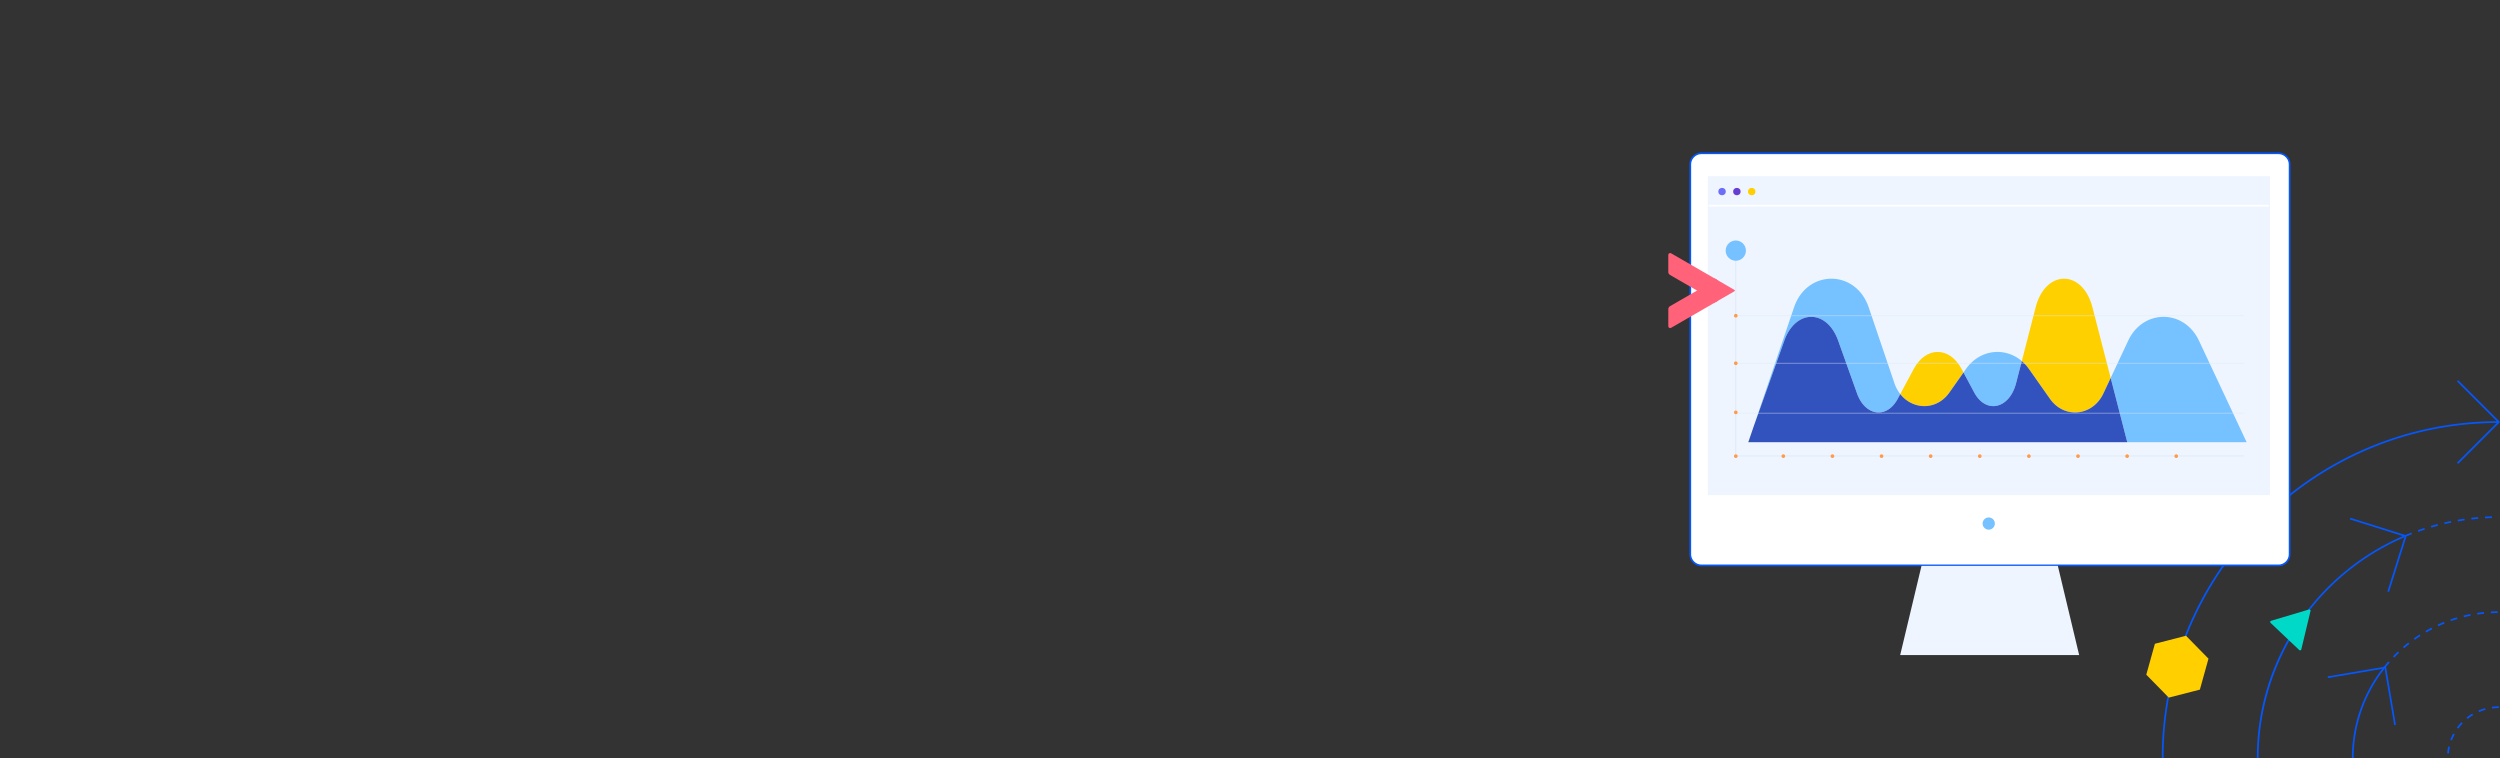 <?xml version="1.0" encoding="utf-8"?>
<svg xmlns="http://www.w3.org/2000/svg" xmlns:xlink="http://www.w3.org/1999/xlink" viewBox="0 0 1460.707 443" width="1460.707" height="443">
  <rect x="0" y="0" width="1460.707" height="443" fill="#333333" stroke="none"/>
  <defs>
    <path id="reuse-0" d="M-4044.138 4216.894h328.232v181.736h-328.232z" />
  </defs>
  <g transform="translate(5042 -4108.999)">
    <rect width="1460" height="443" fill="none" rx="10" transform="translate(-5042 4108.999)" />
    <g fill="#0357ff">
      <path d="m-3605.739 4380.037-.707-.707 23.739-23.739-23.739-23.739.707-.707 24.446 24.446-.354.354ZM-3646.129 4454.871l-.954-.3 10.067-32.027-32.027-10.068.3-.954 32.981 10.367-.15.477ZM-3643.098 4532.661l-5.63-33.1-33.1 5.63-.168-.986 34.082-5.8 5.8 34.082Z" />
      <path d="M-3777.898 4551.999h-1c0-108.57 88.328-196.9 196.9-196.9v1c-108.021.002-195.9 87.882-195.9 195.9ZM-3636.391 4422.601l-.389-.921a142.485 142.485 0 0 1 3.72-1.508l.362.932c-1.231.481-2.47.985-3.693 1.497Zm7.429-2.887-.335-.942c1.255-.447 2.534-.882 3.8-1.292l.308.951c-1.257.41-2.527.841-3.773 1.285Zm7.582-2.457-.281-.96c1.278-.374 2.58-.735 3.868-1.072l.253.967c-1.278.337-2.571.695-3.84 1.067Zm7.71-2.019-.226-.974c1.3-.3 2.617-.586 3.923-.849l.2.98c-1.295.263-2.608.547-3.895.845Zm7.813-1.574-.169-.986c1.312-.226 2.646-.435 3.965-.623l.141.99c-1.309.188-2.633.397-3.936.62Zm7.891-1.126-.113-.994a156.91 156.91 0 0 1 3.994-.4l.085 1c-1.318.114-2.653.247-3.968.396Zm7.942-.675-.057-1c1.329-.075 2.678-.133 4.011-.17l.028 1c-1.326.04-2.662.097-3.982.172Zm7.968-.227v-1h.056v1Z" />
      <path d="M-3722.361 4551.999h-1a140.508 140.508 0 0 1 24-78.72 142.229 142.229 0 0 1 61.8-51.264l.394.919a140.575 140.575 0 0 0-85.193 129.065ZM-3648.335 4499.19l-.782-.624a86.183 86.183 0 0 1 2.581-3.086l.752.659a87.07 87.07 0 0 0-2.551 3.051Zm5.242-5.978-.72-.694a87.693 87.693 0 0 1 2.856-2.833l.688.726a84.731 84.731 0 0 0-2.824 2.8Zm5.774-5.466-.653-.757a86.15 86.15 0 0 1 3.107-2.555l.617.787a84.99 84.99 0 0 0-3.071 2.524Zm6.257-4.906-.58-.815a86.094 86.094 0 0 1 3.332-2.255l.541.841a84.076 84.076 0 0 0-3.293 2.228Zm6.686-4.3-.5-.865a86.803 86.803 0 0 1 3.528-1.934l.46.888a80.153 80.153 0 0 0-3.488 1.909Zm7.059-3.657-.418-.909a85.979 85.979 0 0 1 3.694-1.594l.375.927a81.578 81.578 0 0 0-3.651 1.574Zm7.371-2.977-.33-.944a85.337 85.337 0 0 1 3.828-1.239l.285.958a88.16 88.16 0 0 0-3.783 1.223Zm7.62-2.268-.24-.971a87.45 87.45 0 0 1 3.928-.872l.193.981c-1.294.254-2.6.544-3.881.86Zm7.8-1.538-.147-.989c1.32-.2 2.663-.364 3.992-.5l.1.995a83.955 83.955 0 0 0-3.945.492Zm7.91-.8-.054-1a86.804 86.804 0 0 1 4.021-.123l.007 1c-1.322.01-2.659.051-3.975.122ZM-3666.823 4551.999h-1a85.4 85.4 0 0 1 18.254-52.861l.787.617a84.4 84.4 0 0 0-18.041 52.244ZM-3611.159 4549.254l-1-.093a30.355 30.355 0 0 1 .647-4.012l.974.225a29.34 29.34 0 0 0-.621 3.88Zm1.767-7.639-.935-.355a30.242 30.242 0 0 1 1.695-3.694l.879.477a29.236 29.236 0 0 0-1.639 3.576Zm3.741-6.892-.807-.591a30.554 30.554 0 0 1 2.613-3.112l.721.693a29.545 29.545 0 0 0-2.527 3.006Zm5.433-5.656-.623-.783a30.46 30.46 0 0 1 3.342-2.312l.512.859a29.457 29.457 0 0 0-3.23 2.236Zm6.735-4.018-.392-.92a30.175 30.175 0 0 1 3.838-1.339l.265.964a29.168 29.168 0 0 0-3.711 1.295Zm7.561-2.077-.133-.991a30.683 30.683 0 0 1 4.055-.269v1a29.681 29.681 0 0 0-3.926.26Z" />
    </g>
    <path fill="#ffcf00" d="m-3756.654 4511.931 5.036-18.074-13.135-13.4-18.169 4.675-5.038 18.074 13.135 13.4Z" />
    <path fill="#00d9c8" d="m-3698.623 4488.774-16.7-15.812a.747.747 0 0 1-.031-1.056.768.768 0 0 1 .331-.2l22.068-6.585a.75.75 0 0 1 .942.887l-5.363 22.4a.746.746 0 0 1-1.24.365" />
    <g transform="translate(-4054.395 4198.569)">
      <rect width="350.177" height="240.787" fill="#fff" rx="6.525" />
      <path fill="#0357ff" d="M6.526-.5h337.125a7.033 7.033 0 0 1 7.026 7.025v227.737a7.033 7.033 0 0 1-7.026 7.025H6.526A7.033 7.033 0 0 1-.5 234.262V6.525A7.033 7.033 0 0 1 6.526-.5Zm337.125 240.787a6.032 6.032 0 0 0 6.026-6.025V6.525A6.032 6.032 0 0 0 343.651.5H6.526A6.032 6.032 0 0 0 .5 6.525v227.737a6.032 6.032 0 0 0 6.026 6.025Z" />
      <circle cx="3.573" cy="3.573" r="3.573" fill="#76c1ff" transform="translate(170.807 212.759)" />
      <path fill="#eef5ff" d="m135.091 241.055-12.449 52.1h104.565l-12.45-52.1" />
    </g>
    <g fill="#fff">
      <use xlink:href="#reuse-0" />
      <use xlink:href="#reuse-0" />
    </g>
    <path fill="#eef5ff" d="M-4044.138 4211.948h328.433v186.331h-328.433z" />
    <g transform="translate(-4033.725 4249.515)">
      <path fill="#76c1ff" d="m65.736 58.534 11.019 30.817c4.766 13.345 17.411 15.035 23.766 3.178l1.492-2.783a21.327 21.327 0 0 1-3.42-6.373L83.578 39.081c-7.57-22.33-36.061-22.33-43.63 0l-23.664 69.806 17.99-50.354c6.627-18.54 24.838-18.54 31.462.001ZM169.694 83.374l3.331-12.912c-9.84-8.424-24.494-6.9-32.583 4.583l-1.473 2.093 6.262 11.684c6.818 12.723 20.565 9.659 24.463-5.448ZM304.401 117.866 276.538 58.53c-8.707-18.544-32.641-18.544-41.342 0l-10.236 21.8 9.683 37.535Z" />
      <path fill="#ffd000" d="m303.143 528.12 12.312 17.48c8.351 11.858 24.966 10.169 31.232-3.176l4.234-9.019-10.641-41.247c-5.76-22.33-27.44-22.33-33.2 0l-8.093 31.379a24.88 24.88 0 0 1 4.156 4.583Z" style="isolation:isolate" transform="translate(-125.962 -453.076)" />
      <path fill="#ffe600" d="m180.864 548.4 3.043-8.977-3.207 8.977h.165Z" style="isolation:isolate" transform="translate(-167.623 -430.532)" />
      <path fill="#ffd000" d="m275.2 530.757 8.228-11.684-1.122-2.093c-7.1-13.248-20.855-13.248-27.956 0l-7.878 14.7c7.32 9.307 21.219 9.737 28.728-.923Z" style="isolation:isolate" transform="translate(-144.458 -441.935)" />
      <path fill="#3252be" d="m402.222 565.135-9.683-37.535-4.234 9.019c-6.266 13.345-22.881 15.034-31.232 3.176l-12.312-17.483a24.873 24.873 0 0 0-4.157-4.583l-3.33 12.912c-3.9 15.107-17.645 18.171-24.463 5.448l-6.262-11.684-8.228 11.684c-7.507 10.661-21.407 10.231-28.728.924L268.1 539.8c-6.355 11.858-19 10.167-23.766-3.178L233.317 505.8c-6.626-18.542-24.835-18.542-31.462 0l-17.99 50.353-3.044 8.977Z" style="isolation:isolate" transform="translate(-167.581 -447.269)" />
      <path fill="#dde9f7" d="M302.918 126.147h-297v-.5h297Z" />
      <path fill="#dde9f7" d="M302.918 101.153h-297v-.5h297ZM302.918 71.98h-297v-.5h297ZM302.918 44.208h-297v-.5h297Z" opacity=".5" />
      <path fill="#dde9f7" d="M6.168 125.9h-.5V0h.5Z" />
      <circle cx="1.078" cy="1.078" r="1.078" fill="#ff9b4b" transform="translate(4.839 124.93)" />
      <circle cx="1.078" cy="1.078" r="1.078" fill="#ff9b4b" transform="translate(32.61 124.93)" />
      <circle cx="1.078" cy="1.078" r="1.078" fill="#ff9b4b" transform="translate(147.399 124.93)" />
      <circle cx="1.078" cy="1.078" r="1.078" fill="#ff9b4b" transform="translate(90.004 124.93)" />
      <circle cx="1.078" cy="1.078" r="1.078" fill="#ff9b4b" transform="translate(204.793 124.93)" />
      <circle cx="1.078" cy="1.078" r="1.078" fill="#ff9b4b" transform="translate(176.096 124.93)" />
      <circle cx="1.078" cy="1.078" r="1.078" fill="#ff9b4b" transform="translate(118.702 124.93)" />
      <circle cx="1.078" cy="1.078" r="1.078" fill="#ff9b4b" transform="translate(233.49 124.93)" />
      <circle cx="1.078" cy="1.078" r="1.078" fill="#ff9b4b" transform="translate(262.187 124.93)" />
      <circle cx="1.078" cy="1.078" r="1.078" fill="#ff9b4b" transform="translate(4.841 42.879)" />
      <circle cx="5.918" cy="5.918" r="5.918" fill="#76c1ff" />
      <circle cx="1.079" cy="1.079" r="1.079" fill="#ff9b4b" transform="translate(4.839 70.651)" />
      <circle cx="1.078" cy="1.078" r="1.078" fill="#ff9b4b" transform="translate(4.841 99.348)" />
      <circle cx="1.078" cy="1.078" r="1.078" fill="#ff9b4b" transform="translate(61.307 124.93)" />
    </g>
    <path fill="#fff" d="M-3716.35 4229.667h-327.342v-1h327.342Z" />
    <g transform="translate(-4038.004 4218.775)">
      <ellipse cx="2.167" cy="2.156" fill="#ffcf00" rx="2.167" ry="2.156" transform="translate(17.332)" />
      <ellipse cx="2.167" cy="2.156" fill="#653dd3" rx="2.167" ry="2.156" transform="translate(8.666)" />
      <ellipse cx="2.167" cy="2.156" fill="#6d6df7" rx="2.167" ry="2.156" />
    </g>
    <path fill="#ff6279" d="m-4066.198 4287.871 26.472-15.284a1.106 1.106 0 0 1 1.659.958v9.9a2.071 2.071 0 0 1-1.036 1.794l-26.473 15.284a1.1 1.1 0 0 1-1.657-.957v-9.9a2.073 2.073 0 0 1 1.035-1.795Z" />
    <path fill="#ff6279" d="m-4039.106 4272.296-26.473-15.284a1.1 1.1 0 0 0-1.657.957v9.9a2.073 2.073 0 0 0 1.037 1.8l26.472 15.284a1.106 1.106 0 0 0 1.659-.958v-9.9a2.071 2.071 0 0 0-1.038-1.799Z" />
    <path fill="#ff6279" d="m-4040.737 4285.428-.01-13.321a.433.433 0 0 1 .649-.374l11.531 6.668a.432.432 0 0 1 0 .749l-11.523 6.652a.432.432 0 0 1-.647-.374Z" />
  </g>
</svg>